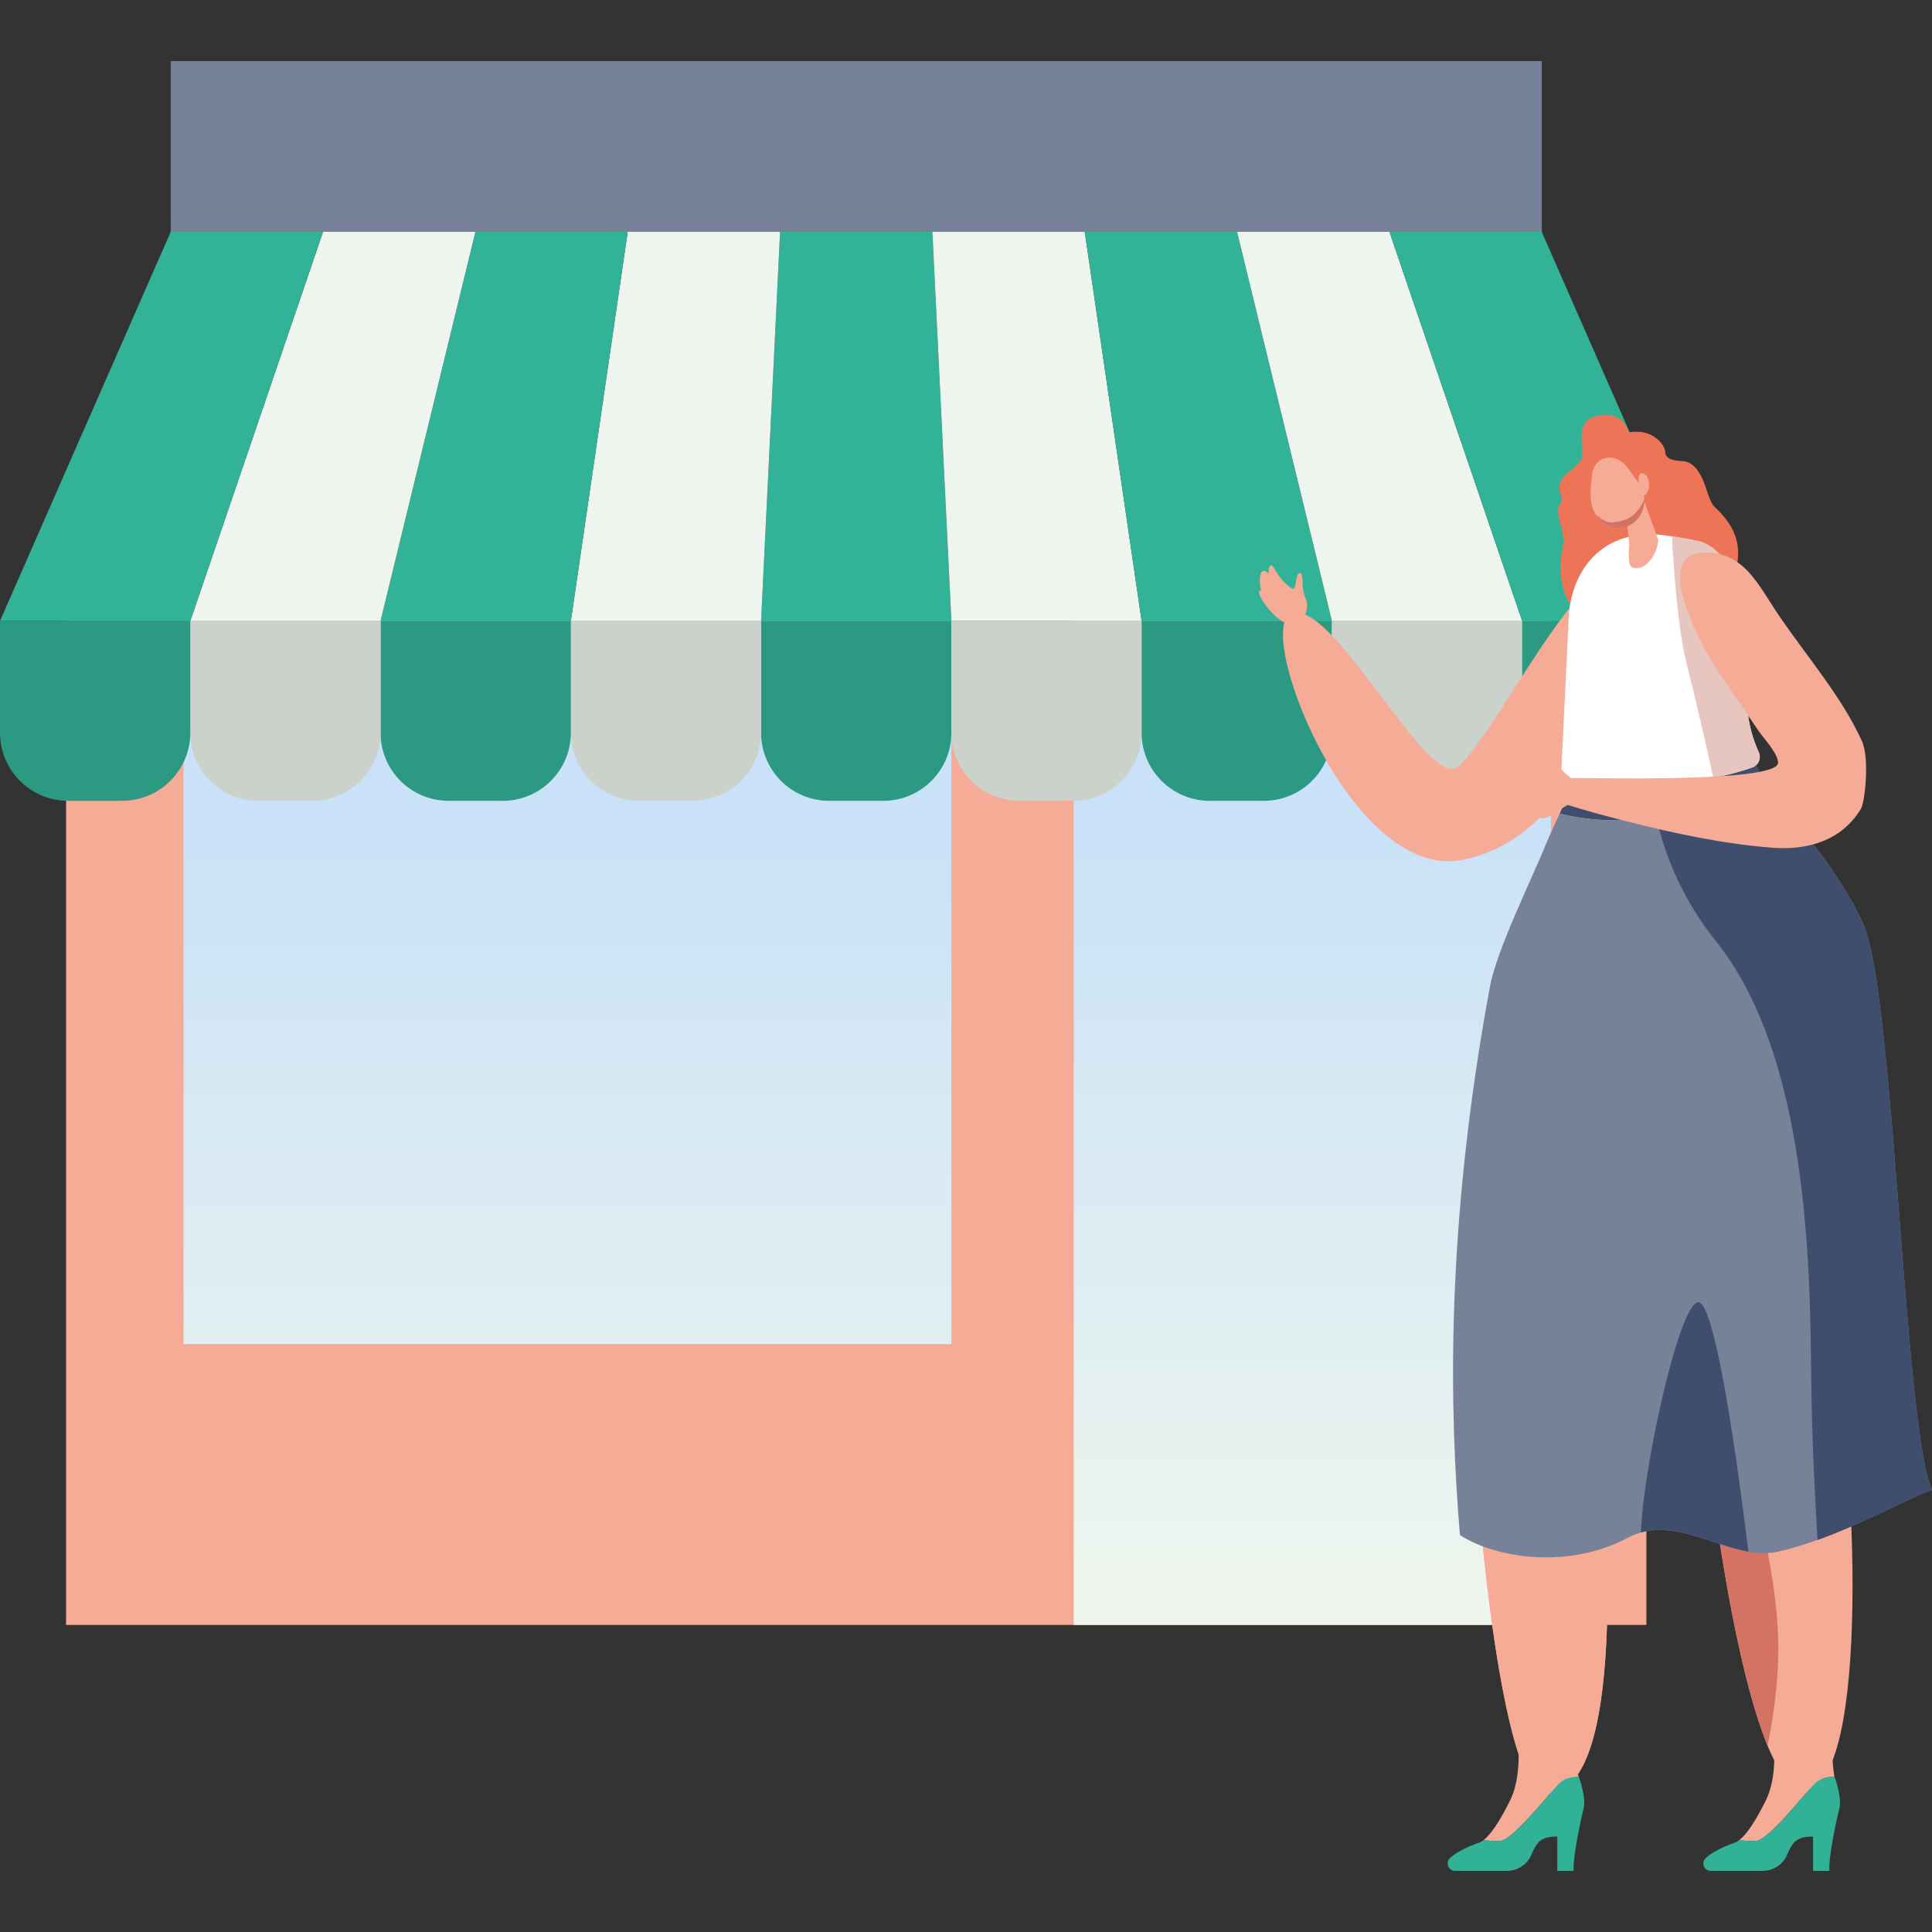 <svg xmlns="http://www.w3.org/2000/svg" viewBox="0 0 300 300"><rect x="0" y="0" width="300" height="300" fill="#333333" stroke="none"/><style><![CDATA[.B{fill:#f5ab96}.C{fill:#32b297}.D{fill:#2c9982}.E{fill:#edf5ee}.F{fill:#cbd2cc}.G{fill:#3f4e6d}]]></style><path fill="#778298" d="M26.51 9.49h212.9V36H26.51z"/><path d="M10.26 96.42h245.39v155.9H10.26z" class="B"/><linearGradient id="A" gradientUnits="userSpaceOnUse" x1="88.113" y1="130.904" x2="88.113" y2="244.508"><stop offset=".005" stop-color="#cae2f7"/><stop offset="1" stop-color="#edf5ee"/></linearGradient><path fill="url(#A)" d="M28.5 96.42h119.23v112.29H28.5z"/><linearGradient id="B" gradientUnits="userSpaceOnUse" x1="203.777" y1="130.904" x2="203.777" y2="244.508"><stop offset=".005" stop-color="#cae2f7"/><stop offset="1" stop-color="#edf5ee"/></linearGradient><path fill="url(#B)" d="M166.73 96.42h74.1v155.9h-74.1z"/><path d="M147.73 96.42h-29.55L121.13 36h23.65z" class="C"/><path d="M137.15 124.35h-8.4a10.57 10.57 0 0 1-10.57-10.57V96.42h29.55v17.36c0 5.83-4.74 10.57-10.58 10.57z" class="D"/><path d="M118.18 96.42H88.64L97.47 36h23.66z" class="E"/><path d="M107.61 124.35h-8.4a10.57 10.57 0 0 1-10.57-10.57V96.42h29.55v17.36a10.59 10.59 0 0 1-10.58 10.57z" class="F"/><path d="M88.64 96.42H59.09L73.82 36h23.65z" class="C"/><path d="M78.06 124.35h-8.4a10.57 10.57 0 0 1-10.57-10.57V96.42h29.55v17.36c0 5.83-4.74 10.57-10.58 10.57z" class="D"/><path d="M59.09 96.42H29.55L50.16 36h23.66z" class="E"/><path d="M48.52 124.35h-8.4a10.57 10.57 0 0 1-10.57-10.57V96.42H59.1v17.36a10.59 10.59 0 0 1-10.58 10.57z" class="F"/><path d="M29.55 96.42H0L26.51 36h23.65z" class="C"/><path d="M18.97 124.35h-8.4C4.73 124.35 0 119.61 0 113.77V96.41h29.55v17.36c0 5.84-4.74 10.58-10.58 10.58z" class="D"/><path d="M147.73 96.42h29.54L168.44 36h-23.66z" class="E"/><path d="M158.3 124.35h8.4a10.57 10.57 0 0 0 10.57-10.57V96.42h-29.55v17.36a10.59 10.59 0 0 0 10.58 10.57z" class="F"/><path d="M177.27 96.42h29.55L192.09 36h-23.65z" class="C"/><path d="M187.85 124.35h8.4a10.57 10.57 0 0 0 10.57-10.57V96.42h-29.55v17.36c0 5.83 4.74 10.57 10.58 10.57z" class="D"/><path d="M206.82 96.42h29.54L215.75 36h-23.66z" class="E"/><path d="M217.39 124.35h8.4a10.57 10.57 0 0 0 10.57-10.57V96.42h-29.55v17.36a10.59 10.59 0 0 0 10.58 10.57z" class="F"/><path d="M236.36 96.42h29.55L239.4 36h-23.65z" class="C"/><path d="M246.94 124.35h8.4a10.57 10.57 0 0 0 10.57-10.57V96.42h-29.55v17.36c0 5.83 4.74 10.57 10.58 10.57z" class="D"/><g class="B"><path d="M247.83 90.3c-6.37 4.23-16.87 25.14-21.48 28.77-4.6 3.62-18.74-25.03-25.5-23.95s8.57 41.84 26.2 38.41 23.4-26.53 23.73-31.44c.33-4.92-.52-13.41-2.95-11.79z"/><path d="M202.08 96.61s1.43-2.09.66-3.69c-.78-1.6-.2-3.52-.82-3.91-.61-.39-.67 1.95-.95 2.34s-2.03-1.11-3.01-2.93c-.99-1.82-.99.66-.99.66s-.9-1.04-1.23.11.1 2.52.1 2.52-.71-.29-.11.99 3.86 5.7 6.35 3.91z"/></g><path fill="#ee7458" d="M252.91 67.14s-.8-3.57-4.91-2.57-1.43 5.6-2.61 7.07c-1.18 1.46-2.93 2.07-3.21 3.61-.29 1.54.86 1.82 0 3.1-.86 1.29.9 4.51.58 6-1.41 6.66.93 11.79 4.96 11.64 4.04-.14 18.88-.78 21.21-5.96 2.88-6.4-1.44-10.07-2.83-11.47 0 0-.46-.43-1.11-2.5-.64-2.07-1.75-4.39-3.75-4.46s-2.64-.61-2.68-1.5c-.02-.89-1.81-3.64-5.65-2.96z"/><path d="M228.46 191.03l1.06-10.04c1.31-11.26 3.02-22.51 5.65-33.54 1.32-5.56 2.79-11.2 4.94-16.5 1.74-4.28 4.24-8.23 4.8-12.89.94-7.7 25.3-3.92 27.24-.13 4.3 8.38 12.06 14.7 15.82 23.41 4.8 10.03 2.5 23.59 1.42 34.19-.54 5.33-6.47 27.99-5 35.46 3.3 8.75 6.56 63.53-3.39 66.83-10.34 3.42-17.46-60.7-17.06-67.9 0 0-.01-48.93-3.5-48.96-3.49-.02-12.48 47.36-12.04 54.8 1.27 21.55 4.21 62.76-8.39 62.77-8.3.01-13.38-68.45-11.55-87.5z" class="B"/><path fill="#d47263" d="M273.27 235.43c2.6 11.11 3.26 18.58 2.65 25.64-.33 3.84-.9 7.38-1.45 9.97-5.78-14.02-9.68-45.51-10.41-57.26 3.59 3.49 7.33 13.63 9.21 21.65z"/><path d="M249.05 226.79c1.17 22.15 1.65 51.73-9.02 51.74-7.28.01-12.08-52.49-11.93-78.34 8.14 6.24 15.58 17.23 20.95 26.6z" class="B"/><path d="M242.19 126.34c.8-1.73 1.56-3.47 2.09-5.29 15.57 2.34 24.82-1.73 27.76-3.37.04.08.08.17.12.25.75 1.46 1.61 2.85 2.54 4.22-4.17 1.79-19.16 7.57-32.51 4.19z" class="G"/><path fill="#778298" d="M231.37 153.13c1.04-5.62 6.59-16.88 8.75-22.18.63-1.56 1.37-3.08 2.07-4.61 13.35 3.39 28.34-2.4 32.51-4.2 4.42 6.47 10.51 12.29 14.59 21.24 4.8 10.03 6.41 78.9 10.71 87.98-3.98 1.33-14.83 7.62-24.01 9.6-7.36 1.59-15.47-6.31-23.21-2.18-9.26 4.94-20.49 3.2-26.08-.41-1.6-19.05-2.33-47.5 4.67-85.24z"/><path fill="#fff" d="M244.5 121.71c-1.22-.14-2.1-1.21-2.04-2.44l1.15-23.84c.52-6.4 4.45-12.43 12.73-12.49 1.78-.01 7.17.96 7.89 1.23 7.87 2.93 6.83 19 6.87 22.15.07 4.32.52 7.2 2.01 10.52.41.91-.05 1.96-.98 2.31-4.54 1.67-15.25 3.96-27.63 2.56z"/><path d="M242.26 276.81c-1.43 1.28-7.21 8.83-9.25 9.04a7.97 7.97 0 0 1-2.6-.16c1.3-1.02 2.72-3.42 4.03-6.03.88-1.76 1.4-4.08 1.38-7.53l9 2.86a21.06 21.06 0 0 0 .35.92c-.81-.02-2.03.11-2.91.9z" class="B"/><path fill="#31b196" d="M225.15 288.53c.76-.71 2.12-1.55 4.53-2.41.24-.08.48-.23.73-.43a7.97 7.97 0 0 0 2.6.16c2.04-.2 7.82-7.75 9.25-9.04.88-.79 2.1-.92 2.9-.9.44 1.25 1.09 3.49.74 4.91-.51 2.04-1.73 7.87-1.53 9.69h-2.55v-5.31s-1.94-.2-2.96.92c-.38.42-.75 1.14-1.06 1.88-.64 1.53-2.17 2.51-3.83 2.51h-8.02c-1.03 0-1.55-1.27-.8-1.98z"/><path d="M289.29 143.38c-4.08-8.96-10.17-14.77-14.59-21.24-2.61 1.13-9.46 3.81-17.49 4.84 1.34 6.02 4.08 12.71 9.27 19.21 15.49 19.37 14.52 55.89 14.82 71.39.14 7.33.54 15.24.93 21.55 7.4-2.67 14.66-6.71 17.77-7.75-4.29-9.1-5.91-77.97-10.71-88z" class="G"/><path d="M281.97 276.81c-1.43 1.28-7.21 8.83-9.25 9.04a7.97 7.97 0 0 1-2.6-.16c1.3-1.02 2.72-3.42 4.03-6.03.88-1.76 1.4-4.08 1.38-7.53l8.87-.75s.28 3.98.47 4.53c-.8-.02-2.02.11-2.9.9z" class="B"/><path fill="#31b196" d="M264.86 288.53c.76-.71 2.12-1.55 4.53-2.41.24-.08.48-.23.73-.43a7.97 7.97 0 0 0 2.6.16c2.04-.2 7.82-7.75 9.25-9.04.88-.79 2.1-.92 2.9-.9.44 1.25 1.09 3.49.74 4.91-.51 2.04-1.73 7.87-1.53 9.69h-2.55v-5.31s-1.94-.2-2.96.92c-.38.42-.75 1.14-1.06 1.88-.64 1.53-2.17 2.51-3.83 2.51h-8.02c-1.03 0-1.56-1.27-.8-1.98z"/><g class="B"><path d="M254.74 76.24l2.66 7.35c.43 1.21-1.47 5.38-3.93 4.51-.72-.25-.56-2.18-.47-3.63l-.76-6.84 2.5-1.39z"/><path d="M252.68 72.53l1.77 2.47c1.4 1.96 1.1 4.75-.82 6.19-1.78 1.33-4.23 1.16-5.77-1.17-1.36-2.07-.76-4.75-.69-6.02.14-2.91 3.27-4.16 5.51-1.47z"/><path d="M254.39 75.3a3.55 3.55 0 0 0 .05-.8c-.01-.51.09-1.26.85-.91 1.11.51 1.02 3.22-.23 3.45-.93.18-.8-1.08-.67-1.74z"/></g><path fill="#d47263" d="M252.95 80.43c-.79.43-2.38.83-3.21.64-.74-.17-1.73-.99-1.95-1.17.02.04.04.08.07.12 1.53 2.32 3.99 2.5 5.77 1.17 1.19-.89 1.75-2.29 1.69-3.69-.58 1.57-1.66 2.55-2.37 2.93z"/><path d="M254.81 237.96c5.55-1.57 11.24 2.01 16.67 2.98-.85-7.1-4.64-37.38-7.57-38.68-2.88-1.28-8.84 25.81-9.1 35.7z" class="G"/><path fill="#e6c6be" d="M273.12 116.84c-1.48-3.32-1.94-6.2-2.01-10.52-.05-3.14 1-19.22-6.87-22.15-.44-.16-2.59-.58-4.62-.89.24 4.64.9 14.52 2.35 20.1 1.23 4.73 2.97 12.4 4.08 17.41 2.56-.52 4.63-1.11 6.08-1.65.94-.33 1.39-1.39.99-2.3z"/><g class="B"><path d="M242.22 119.62c-2.22-.61-5.69-.55-7.33 1.41-.79.95-.19 1.47.82.97 1.95-.96 3.59-1.02.59.23-.61.25-1.73 1.07-1.54 1.52.4.96 2.44-.22 3.4-.62.9.08-1.2 1.38-1.4 1.83-.92 2.05 3.05-.26 3.32-.07.75.54-2.17 1.68-.75 2.14 1.07.34 3.27-1.79 4.19-2.03.75-.19 1.4.2 1.83-.59.98-1.75-2.19-4.53-3.13-4.79z"/><path d="M243.09 120.12c-.62-.64-2.15-2.18-3.06-2.37-.5-.1-1.15.05-.78.67.22.38.69.67 1.06.87.34.18.65.48 1 .64.36.16 1.86.27 1.78.19zm45.88 5.46c-3 5-8.34 6.48-13.81 6.05-7.62-.6-15.16-2.21-22.56-4.09-3.04-.77-6.08-1.58-9.07-2.52l.38-4.2c.42-.14 32.47.92 32.19-2.43-.12-1.54-2.17-3.64-2.99-4.84l-6.32-9.31c-2.32-3.53-4.27-7.45-5.46-11.53-.89-3.03-.7-6.7 2.81-6.89 6.68-.36 8.73 4.83 12.23 9.96 4.26 6.23 9.64 12.45 12.75 19.3 1.2 2.61.47 9.47-.15 10.5z"/></g></svg>